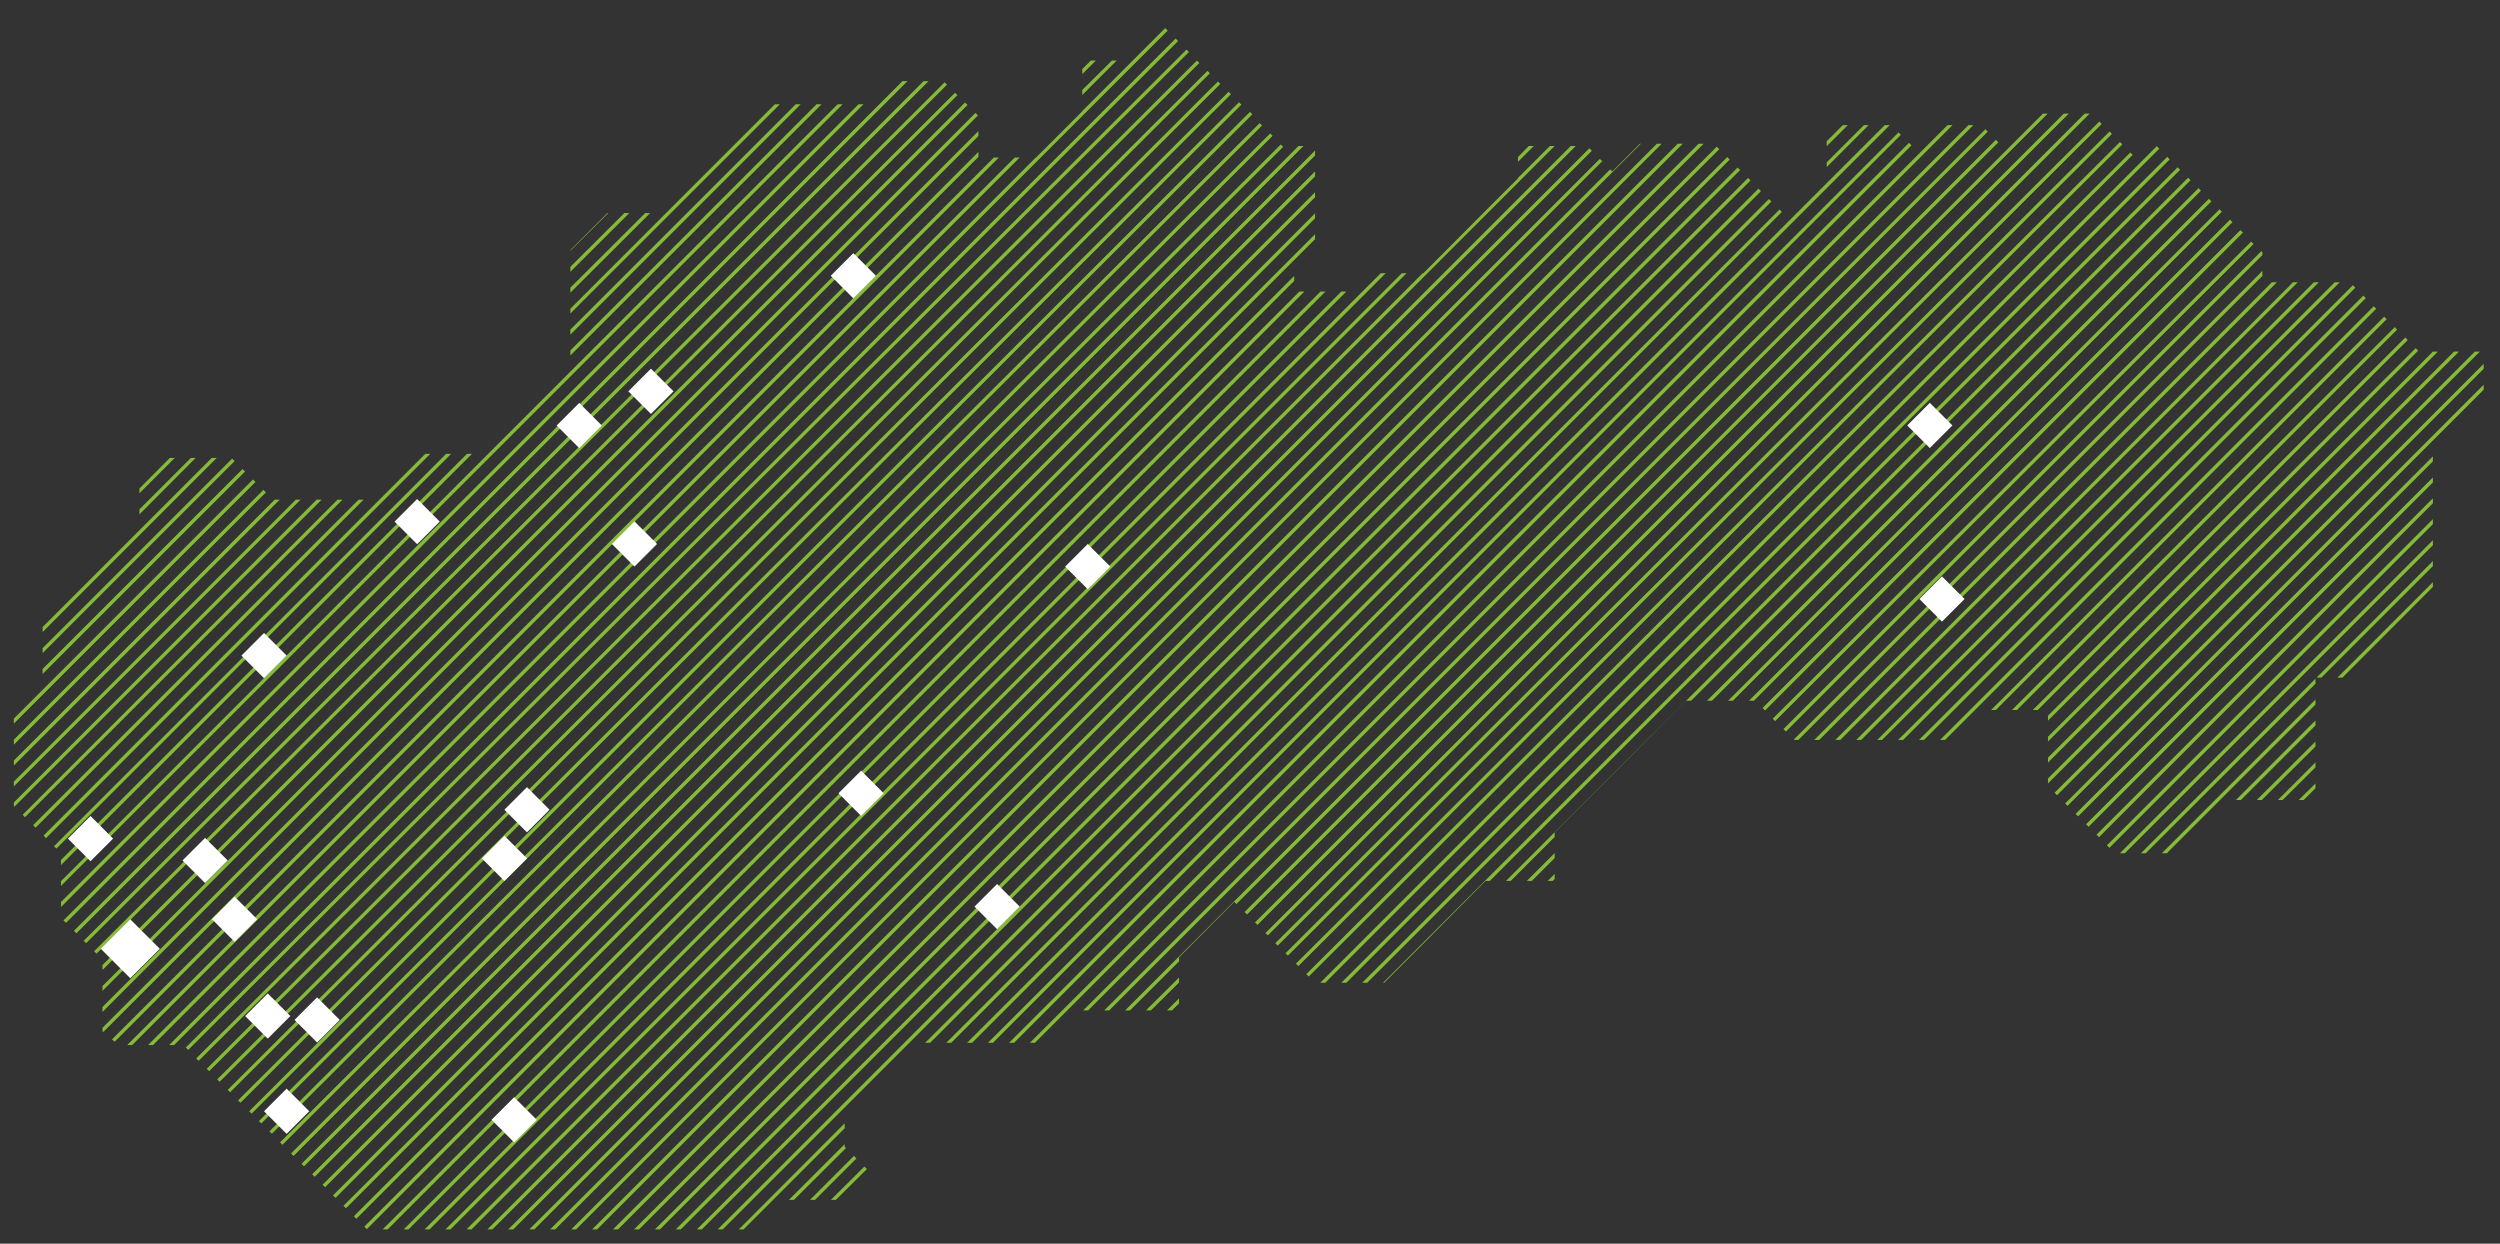 <?xml version="1.0" encoding="utf-8"?>
<!-- Generator: Adobe Illustrator 23.0.3, SVG Export Plug-In . SVG Version: 6.00 Build 0)  -->
<svg version="1.1" id="Vrstva_1" xmlns="http://www.w3.org/2000/svg" xmlns:xlink="http://www.w3.org/1999/xlink" x="0px" y="0px"
	 viewBox="0 0 1102.8 548.6" style="enable-background:new 0 0 1102.8 548.6;" xml:space="preserve">
<rect x="0" y="0" width="1102.8" height="548.6" fill="#333333" stroke="none"/>
<style type="text/css">
	.st0{fill:#85BB38;}
	.st1{display:none;fill:#FFFFFF;}
	.st2{fill:#FFFFFF;}
</style>
<g>
	<polygon class="st0" points="580.1,68.6 580.1,66.4 133,513.4 134.1,514.5 	"/>
	
		<rect x="10" y="260.4" transform="matrix(0.708 -0.706 0.706 0.708 -90.478 303.45)" class="st0" width="623.6" height="1.5"/>
	
		<rect x="23.8" y="274.2" transform="matrix(0.708 -0.706 0.706 0.708 -96.223 317.173)" class="st0" width="623.5" height="1.5"/>
	
		<rect x="14.6" y="265" transform="matrix(0.708 -0.706 0.706 0.708 -92.398 308.058)" class="st0" width="623.6" height="1.5"/>
	
		<rect x="19.2" y="269.6" transform="matrix(0.708 -0.707 0.707 0.708 -94.268 312.879)" class="st0" width="623.5" height="1.5"/>
	<polygon class="st0" points="575,64.4 572.8,64.4 128.4,508.8 129.5,509.9 	"/>
	
		<rect x="33.1" y="283.5" transform="matrix(0.708 -0.706 0.706 0.708 -100.048 326.567)" class="st0" width="623.5" height="1.5"/>
	
		<rect x="28.5" y="278.8" transform="matrix(0.708 -0.706 0.706 0.708 -98.143 321.779)" class="st0" width="623.5" height="1.5"/>
	<polygon class="st0" points="519.7,18.1 518.6,17 74.6,461 76.8,461 	"/>
	<polygon class="st0" points="515.1,13.5 514,12.4 477.4,49 477.4,49.1 457,69.5 456.9,69.5 65.3,461 67.5,461 	"/>
	<polygon class="st0" points="449.8,69.5 447.6,69.5 56.1,461 58.3,461 	"/>
	<polygon class="st0" points="440.6,69.5 438.4,69.5 49.4,458.5 50.6,459.5 	"/>
	
		<rect x="5.4" y="255.7" transform="matrix(0.708 -0.706 0.706 0.708 -88.532 298.915)" class="st0" width="623.5" height="1.5"/>
	<polygon class="st0" points="492.6,26.7 490.5,26.7 477.4,39.7 477.4,41.9 	"/>
	
		<rect x="0.8" y="251.1" transform="matrix(0.708 -0.706 0.706 0.708 -86.639 294.236)" class="st0" width="623.5" height="1.5"/>
	
		<rect x="-3.9" y="246.5" transform="matrix(0.708 -0.706 0.706 0.708 -84.72 289.63)" class="st0" width="623.5" height="1.5"/>
	
		<rect x="-8.5" y="241.9" transform="matrix(0.708 -0.706 0.706 0.708 -82.81 284.807)" class="st0" width="623.5" height="1.5"/>
	<polygon class="st0" points="580.1,77.8 580.1,75.6 137.7,518 138.8,519.1 	"/>
	<polygon class="st0" points="620.5,120.5 618.4,120.5 196.5,542.3 198.7,542.3 	"/>
	<polygon class="st0" points="702.2,66.5 701.1,65.4 224.2,542.3 226.4,542.3 	"/>
	<polygon class="st0" points="706.8,71.1 705.7,70.1 233.5,542.3 235.7,542.3 	"/>
	<polygon class="st0" points="685.8,64.4 683.7,64.4 669.6,78.5 669.6,78.7 653.3,95 627.9,120.5 627.6,120.5 205.8,542.3 
		208,542.3 	"/>
	<polygon class="st0" points="695.1,64.4 692.9,64.4 215,542.3 217.2,542.3 	"/>
	<polygon class="st0" points="742.3,63.4 740.1,63.4 261.2,542.3 263.4,542.3 	"/>
	<polygon class="st0" points="723.8,63.4 723.4,63.4 711.2,75.6 710.3,74.7 242.7,542.3 244.9,542.3 	"/>
	<polygon class="st0" points="733,63.4 730.9,63.4 252,542.3 254.1,542.3 	"/>
	<polygon class="st0" points="593.9,128.6 591.7,128.6 178.1,542.3 180.2,542.3 	"/>
	<polygon class="st0" points="575.4,128.6 573.2,128.6 160.7,541.1 161.8,542.2 	"/>
	<polygon class="st0" points="580.1,105.5 580.1,103.3 151.5,531.9 152.6,533 	"/>
	<polygon class="st0" points="669.6,71.4 676.6,64.4 674.4,64.4 669.6,69.3 	"/>
	<polygon class="st0" points="580.1,96.3 580.1,94.1 146.9,527.3 148,528.4 	"/>
	<polygon class="st0" points="570.9,123.9 570.9,121.7 156.1,536.5 157.2,537.6 	"/>
	<polygon class="st0" points="584.7,128.6 582.5,128.6 168.8,542.3 171,542.3 	"/>
	<polygon class="st0" points="611.3,120.5 609.1,120.5 187.3,542.3 189.5,542.3 	"/>
	<polygon class="st0" points="580.1,87 580.1,84.8 142.3,522.6 143.4,523.7 	"/>
	<polygon class="st0" points="95.6,202 93.4,202 18.8,276.6 18.8,278.8 	"/>
	<polygon class="st0" points="132.6,220.4 130.5,220.4 6.1,344.8 6.1,346.9 	"/>
	<polygon class="st0" points="108.1,208 107,206.9 18.8,295.1 18.8,297.3 	"/>
	<polygon class="st0" points="117.3,217.2 116.2,216.1 6.1,326.3 6.1,328.5 	"/>
	<polygon class="st0" points="112.7,212.6 111.6,211.5 6.1,317 6.1,319.2 	"/>
	<polygon class="st0" points="123.4,220.4 121.2,220.4 6.1,335.5 6.1,337.7 	"/>
	<polygon class="st0" points="251.6,126.9 251.6,129.1 286.8,94 284.6,94 	"/>
	<polygon class="st0" points="251.6,145.4 251.6,147.6 353.2,46 351,46 	"/>
	<polygon class="st0" points="362.4,46 360.2,46 251.6,154.6 251.6,156.8 	"/>
	<polygon class="st0" points="251.6,136.2 251.6,138.3 344,46 341.8,46 	"/>
	<polygon class="st0" points="965.2,78.4 610.1,433.5 610.6,433.5 627.9,416.2 655.3,388.6 657.2,388.6 966.3,79.5 	"/>
	<polygon class="st0" points="998,119.5 791.3,326.2 791.6,326.4 793.3,326.4 998,121.7 	"/>
	<polygon class="st0" points="1020.7,124.5 818.8,326.4 819,326.4 821,326.4 1022.9,124.5 	"/>
	<polygon class="st0" points="431.6,67 45.2,453.4 45.2,454.9 45.6,455.2 431.6,69.2 	"/>
	<polygon class="st0" points="477.4,30.5 477.4,32.7 483.4,26.7 481.2,26.7 	"/>
	<polygon class="st0" points="103.5,203.4 102.4,202.3 18.8,285.9 18.8,288.1 	"/>
	<polygon class="st0" points="86.3,202 84.2,202 61.5,224.7 61.5,226.9 	"/>
	<polygon class="st0" points="77.1,202 74.9,202 61.5,215.5 61.5,217.6 	"/>
	<polygon class="st0" points="751.5,63.4 749.3,63.4 270.4,542.3 272.6,542.3 	"/>
	<polygon class="st0" points="409.6,35.8 407.4,35.8 32.6,410.6 33.7,411.7 	"/>
	
		<rect x="-36.2" y="230" transform="matrix(0.708 -0.706 0.706 0.708 -95.249 231.217)" class="st0" width="536.4" height="1.5"/>
	
		<rect x="-40.8" y="225.4" transform="matrix(0.708 -0.706 0.706 0.708 -93.33 226.611)" class="st0" width="536.4" height="1.5"/>
	<polygon class="st0" points="400.3,35.8 398.1,35.8 28,406 29.1,407.1 	"/>
	<polygon class="st0" points="251.6,117.7 251.6,119.9 277.6,94 275.4,94 	"/>
	<polygon class="st0" points="426.8,46.3 425.7,45.2 45.2,425.7 45.2,427.9 	"/>
	<polygon class="st0" points="431.6,60 431.6,57.8 45.2,444.2 45.2,446.4 	"/>
	<polygon class="st0" points="380.9,46 378.7,46 26.9,397.9 26.9,400.1 	"/>
	<polygon class="st0" points="431.4,50.9 430.3,49.8 45.2,435 45.2,437.1 	"/>
	<polygon class="st0" points="151.1,220.4 148.9,220.4 10,359.4 11,360.5 	"/>
	<polygon class="st0" points="251.6,110.3 251.6,110.6 268.3,94 267.9,94 	"/>
	<polygon class="st0" points="160.4,220.4 158.2,220.4 14.6,364 15.7,365.1 	"/>
	<polygon class="st0" points="189.8,200.2 187.6,200.2 19.2,368.6 20.3,369.7 	"/>
	<polygon class="st0" points="371.7,46 369.5,46 26.9,388.7 26.9,390.8 	"/>
	<polygon class="st0" points="208.2,200.2 206,200.2 26.9,379.4 26.9,381.6 	"/>
	<polygon class="st0" points="199,200.2 196.8,200.2 23.8,373.3 24.9,374.3 	"/>
	<polygon class="st0" points="139.7,220.4 6.1,354 6.1,355.5 6.4,355.8 141.9,220.4 	"/>
	<polygon class="st0" points="1048.2,136.2 1047.1,135.1 855.8,326.4 858,326.4 	"/>
	<polygon class="st0" points="1052.8,140.8 1051.7,139.7 878.3,313.2 880.4,313.2 	"/>
	<polygon class="st0" points="1043.6,131.5 1042.5,130.4 846.5,326.4 848.7,326.4 	"/>
	<polygon class="st0" points="1032.1,124.5 1029.9,124.5 828.1,326.4 830.2,326.4 	"/>
	<polygon class="st0" points="1039,126.9 1037.9,125.8 837.3,326.4 839.5,326.4 	"/>
	<polygon class="st0" points="1066.7,154.7 1065.6,153.6 903.4,315.7 903.4,317.9 	"/>
	<polygon class="st0" points="1062.1,150 1061,148.9 896.7,313.2 898.9,313.2 	"/>
	<polygon class="st0" points="1057.4,145.4 1056.4,144.3 887.5,313.2 889.7,313.2 	"/>
	<polygon class="st0" points="1075.4,155.1 1073.2,155.1 903.4,325 903.4,327.1 	"/>
	<polygon class="st0" points="685.8,387.7 685.8,385.5 682.7,388.6 684.9,388.6 	"/>
	<polygon class="st0" points="984.8,98 983.7,96.9 771.5,309.1 773.7,309.1 	"/>
	<polygon class="st0" points="685.8,378.5 685.8,376.3 673.5,388.6 675.7,388.6 	"/>
	<polygon class="st0" points="989.4,102.6 988.3,101.5 777.5,312.3 778.6,313.4 	"/>
	<polygon class="st0" points="1004.4,124.5 1002.2,124.5 800.3,326.4 802.5,326.4 	"/>
	<polygon class="st0" points="1013.6,124.5 1011.5,124.5 809.6,326.4 811.8,326.4 	"/>
	<polygon class="st0" points="980.1,93.4 979.1,92.3 762.3,309.1 764.4,309.1 	"/>
	
		<rect x="739" y="211.3" transform="matrix(0.708 -0.706 0.706 0.708 109.578 689.177)" class="st0" width="298.1" height="1.5"/>
	<polygon class="st0" points="998,112.5 998,111.3 997.5,110.8 786.7,321.6 787.8,322.7 	"/>
	<polygon class="st0" points="1021.4,320 1021.4,317.8 986.3,352.9 988.5,352.9 	"/>
	<polygon class="st0" points="1021.4,301.6 1021.4,299.4 944.4,376.4 946.5,376.4 	"/>
	<polygon class="st0" points="1021.4,310.8 1021.4,308.6 953.6,376.4 955.8,376.4 	"/>
	<polygon class="st0" points="1031.1,298.9 1033.3,298.9 1073.2,258.9 1073.2,256.8 	"/>
	<polygon class="st0" points="1021.9,298.9 1024,298.9 1073.2,249.7 1073.2,247.5 	"/>
	<polygon class="st0" points="1021.4,329.3 1021.4,327.1 995.5,352.9 997.7,352.9 	"/>
	<polygon class="st0" points="1084.7,155.1 1082.5,155.1 903.4,334.2 903.4,336.4 	"/>
	<polygon class="st0" points="1021.4,338.5 1021.4,336.3 1004.8,352.9 1006.9,352.9 	"/>
	<polygon class="st0" points="1021.4,347.7 1021.4,345.6 1014,352.9 1016.2,352.9 	"/>
	<polygon class="st0" points="1095.6,162.7 1095.6,160.5 906.3,349.7 907.4,350.8 	"/>
	<polygon class="st0" points="1095.6,171.9 1095.6,169.7 911,354.4 912,355.5 	"/>
	<polygon class="st0" points="1073.2,203.5 1073.2,201.3 915.6,359 916.7,360.1 	"/>
	<polygon class="st0" points="1073.2,240.5 1073.2,238.3 935.1,376.4 937.3,376.4 	"/>
	<polygon class="st0" points="1093.9,155.1 1091.7,155.1 903.4,343.4 903.4,345.6 	"/>
	<polygon class="st0" points="758.4,65.8 757.3,64.7 279.7,542.3 281.9,542.3 	"/>
	<polygon class="st0" points="1073.2,212.8 1073.2,210.6 920.2,363.6 921.3,364.7 	"/>
	<polygon class="st0" points="1073.2,222 1073.2,219.8 924.8,368.2 925.9,369.3 	"/>
	<polygon class="st0" points="1073.2,231.2 1073.2,229 929.4,372.9 930.5,374 	"/>
	<polygon class="st0" points="372.6,497.7 372.6,495.5 325.9,542.3 328,542.3 	"/>
	<polygon class="st0" points="805.8,55.3 805.9,55.2 805.8,55.2 	"/>
	<polygon class="st0" points="805.8,62.3 805.8,64.5 815.1,55.2 812.9,55.2 	"/>
	<polygon class="st0" points="373.2,506.4 372.6,505.9 372.6,504.7 348,529.3 350.2,529.3 	"/>
	<polygon class="st0" points="382.4,515.7 381.3,514.6 366.5,529.3 368.7,529.3 	"/>
	<polygon class="st0" points="861.3,55.2 859.1,55.2 454.3,460 456.5,460 	"/>
	<polygon class="st0" points="805.8,71.6 805.8,73.7 824.3,55.2 822.2,55.2 	"/>
	<polygon class="st0" points="377.8,511 376.7,509.9 357.3,529.3 359.5,529.3 	"/>
	<polygon class="st0" points="843.2,64.1 842.1,63 445.1,460 447.3,460 	"/>
	<polygon class="st0" points="408.1,460 410.3,460 781.4,88.9 780.3,87.8 	"/>
	<polygon class="st0" points="776.8,84.3 775.7,83.2 316.6,542.3 318.8,542.3 	"/>
	<polygon class="st0" points="753,309.1 755.2,309.1 975.5,88.8 974.4,87.7 	"/>
	<polygon class="st0" points="763,70.4 761.9,69.3 288.9,542.3 291.1,542.3 	"/>
	<polygon class="st0" points="767.6,75 766.5,73.9 298.1,542.3 300.3,542.3 	"/>
	<polygon class="st0" points="786,93.5 785,92.4 417.4,460 419.6,460 	"/>
	<polygon class="st0" points="426.6,460 428.8,460 833.6,55.2 831.4,55.2 	"/>
	<polygon class="st0" points="438,460 838.5,59.5 837.5,58.4 435.8,460 	"/>
	<polygon class="st0" points="772.2,79.6 771.1,78.5 307.4,542.3 309.6,542.3 	"/>
	<polygon class="st0" points="952.5,65.6 951.4,64.5 582.4,433.5 584.6,433.5 	"/>
	
		<rect x="502" y="248.3" transform="matrix(0.708 -0.706 0.706 0.708 45.525 608.322)" class="st0" width="513.4" height="1.5"/>
	
		<rect x="497.4" y="243.7" transform="matrix(0.708 -0.706 0.706 0.708 47.444 603.717)" class="st0" width="513.4" height="1.5"/>
	<polygon class="st0" points="870.5,55.2 868.3,55.2 477.8,445.7 480,445.7 	"/>
	
		<rect x="492.8" y="239.1" transform="matrix(0.708 -0.706 0.706 0.708 49.363 599.11)" class="st0" width="513.4" height="1.5"/>
	<polygon class="st0" points="957.1,70.3 956,69.2 591.7,433.5 593.9,433.5 	"/>
	<polygon class="st0" points="685.8,369.2 685.8,367.2 703.1,349.9 718.4,334.6 743.8,309.1 746,309.1 970.9,84.1 969.8,83 
		664.3,388.6 666.4,388.6 	"/>
	<polygon class="st0" points="961.7,74.9 960.6,73.8 600.9,433.5 603.1,433.5 	"/>
	
		<rect x="488.2" y="234.4" transform="matrix(0.708 -0.706 0.706 0.708 51.425 594.79)" class="st0" width="513.4" height="1.5"/>
	<polygon class="st0" points="520.1,424.1 520.1,422.3 544.5,397.8 545.4,398.8 881.5,62.8 880.4,61.7 496.3,445.7 498.5,445.7 	"/>
	<polygon class="st0" points="549,402.3 550.1,403.4 903.3,50.1 901.2,50.1 	"/>
	<polygon class="st0" points="876.8,58.1 875.8,57 487.1,445.7 489.3,445.7 	"/>
	<polygon class="st0" points="520.1,442.6 520.1,440.4 514.8,445.7 517,445.7 	"/>
	<polygon class="st0" points="912.6,50.1 910.4,50.1 553.6,406.9 554.7,408 	"/>
	<polygon class="st0" points="921.8,50.1 919.6,50.1 558.2,411.6 559.3,412.6 	"/>
	<polygon class="st0" points="520.1,433.4 520.1,431.2 505.5,445.7 507.7,445.7 	"/>
</g>
<g id="map_cities">
	
		<rect id="banska-bystrica" x="444.9" y="258.2" transform="matrix(0.707 -0.707 0.707 0.707 -55.215 397.222)" class="st1" width="14.1" height="14.1"/>
	
		<rect id="bobot" x="272.9" y="232.9" transform="matrix(0.707 -0.707 0.707 0.707 -87.698 268.231)" class="st2" width="14.1" height="14.1"/>
	
		<rect id="bosany" x="278.7" y="290.8" transform="matrix(0.707 -0.707 0.707 0.707 -126.94 289.276)" class="st1" width="14.1" height="14.1"/>
	
		<rect id="bratislava" x="48.3" y="409.4" transform="matrix(0.707 -0.707 0.707 0.707 -279.141 163.221)" class="st2" width="18.4" height="18.4"/>
	
		<rect id="budca" x="424.9" y="305.2" transform="matrix(0.707 -0.707 0.707 0.707 -94.264 396.829)" class="st1" width="14.1" height="14.1"/>
	
		<rect id="cab" x="225.5" y="350.2" transform="matrix(0.707 -0.707 0.707 0.707 -184.528 269.033)" class="st2" width="14.1" height="14.1"/>
	
		<rect id="cukarska-paka" x="111.1" y="441.2" transform="matrix(0.707 -0.707 0.707 0.707 -282.333 214.815)" class="st2" width="14.1" height="14.1"/>
	
		<rect id="dunajska-streda" x="132.9" y="442.9" transform="matrix(0.707 -0.707 0.707 0.707 -277.16 230.737)" class="st2" width="14.1" height="14.1"/>
	
		<rect id="gabcikovo" x="119.4" y="483.2" transform="matrix(0.707 -0.707 0.707 0.707 -309.565 232.985)" class="st2" width="14.1" height="14.1"/>
	
		<rect id="horovce" x="280.2" y="165.6" transform="matrix(0.707 -0.707 0.707 0.707 -38.01 253.639)" class="st2" width="14.1" height="14.1"/>
	
		<rect id="kolarovo" x="219.8" y="487" transform="matrix(0.707 -0.707 0.707 0.707 -282.875 305.063)" class="st2" width="14.1" height="14.1"/>
	
		<rect id="kosice" x="849.8" y="257.2" transform="matrix(0.707 -0.707 0.707 0.707 64.021 683.199)" class="st2" width="14.1" height="14.1"/>
	
		<rect id="krupina" x="432.9" y="392.9" transform="matrix(0.707 -0.707 0.707 0.707 -153.972 428.199)" class="st2" width="14.1" height="14.1"/>
	
		<rect id="lehota" x="215.5" y="371.7" transform="matrix(0.707 -0.707 0.707 0.707 -202.598 268.233)" class="st2" width="14.1" height="14.1"/>
	
		<rect id="lucenec" x="544.3" y="370.6" transform="matrix(0.707 -0.707 0.707 0.707 -105.596 500.426)" class="st1" width="14.1" height="14.1"/>
	
		<rect id="nemsova" x="248.5" y="180.7" transform="matrix(0.707 -0.707 0.707 0.707 -57.903 235.633)" class="st2" width="14.1" height="14.1"/>
	
		<rect id="nova-bana" x="372.9" y="342.9" transform="matrix(0.707 -0.707 0.707 0.707 -136.189 371.139)" class="st2" width="14.1" height="14.1"/>
	
		<rect id="nitra" x="238.5" y="371.7" transform="matrix(0.707 -0.707 0.707 0.707 -195.87 284.481)" class="st1" width="14.1" height="14.1"/>
	
		<rect id="palarikovo" x="248.5" y="442.2" transform="matrix(0.707 -0.707 0.707 0.707 -242.789 312.192)" class="st1" width="14.1" height="14.1"/>
	
		<rect id="pezinok" x="83.5" y="372.6" transform="matrix(0.707 -0.707 0.707 0.707 -241.958 175.182)" class="st2" width="14.1" height="14.1"/>
	
		<rect id="presov" x="844.4" y="180.6" transform="matrix(0.707 -0.707 0.707 0.707 116.636 656.974)" class="st2" width="14.1" height="14.1"/>
	
		<rect id="ruzomberok" x="477.5" y="160.7" transform="matrix(0.707 -0.707 0.707 0.707 23.276 391.701)" class="st1" width="14.1" height="14.1"/>
	
		<rect id="samorin" x="83.5" y="447.9" transform="matrix(0.707 -0.707 0.707 0.707 -295.147 197.207)" class="st1" width="14.1" height="14.1"/>
	
		<rect id="senec" x="96.5" y="398.5" transform="matrix(0.707 -0.707 0.707 0.707 -256.46 191.954)" class="st2" width="14.1" height="14.1"/>
	
		<rect id="senica" x="109.5" y="282.2" transform="matrix(0.707 -0.707 0.707 0.707 -170.43 167.098)" class="st2" width="14.1" height="14.1"/>
	
		<rect id="slovenska-lupca" x="472.9" y="242.9" transform="matrix(0.707 -0.707 0.707 0.707 -36.209 412.561)" class="st2" width="14.1" height="14.1"/>
	
		<rect id="stara-tura" x="177" y="223.1" transform="matrix(0.707 -0.707 0.707 0.707 -108.828 197.498)" class="st2" width="14.1" height="14.1"/>
	
		<rect id="trencin" x="238.5" y="200.7" transform="matrix(0.707 -0.707 0.707 0.707 -74.972 234.418)" class="st1" width="14.1" height="14.1"/>
	
		<rect id="zajezova" x="467.5" y="337.2" transform="matrix(0.707 -0.707 0.707 0.707 -104.45 436.303)" class="st1" width="14.1" height="14.1"/>
	
		<rect id="zilina" x="369.5" y="114.6" transform="matrix(0.707 -0.707 0.707 0.707 24.198 301.853)" class="st2" width="14.1" height="14.1"/>
	
		<rect id="zohor" x="32.9" y="362.9" transform="matrix(0.707 -0.707 0.707 0.707 -249.879 136.613)" class="st2" width="14.1" height="14.1"/>
</g>
</svg>
